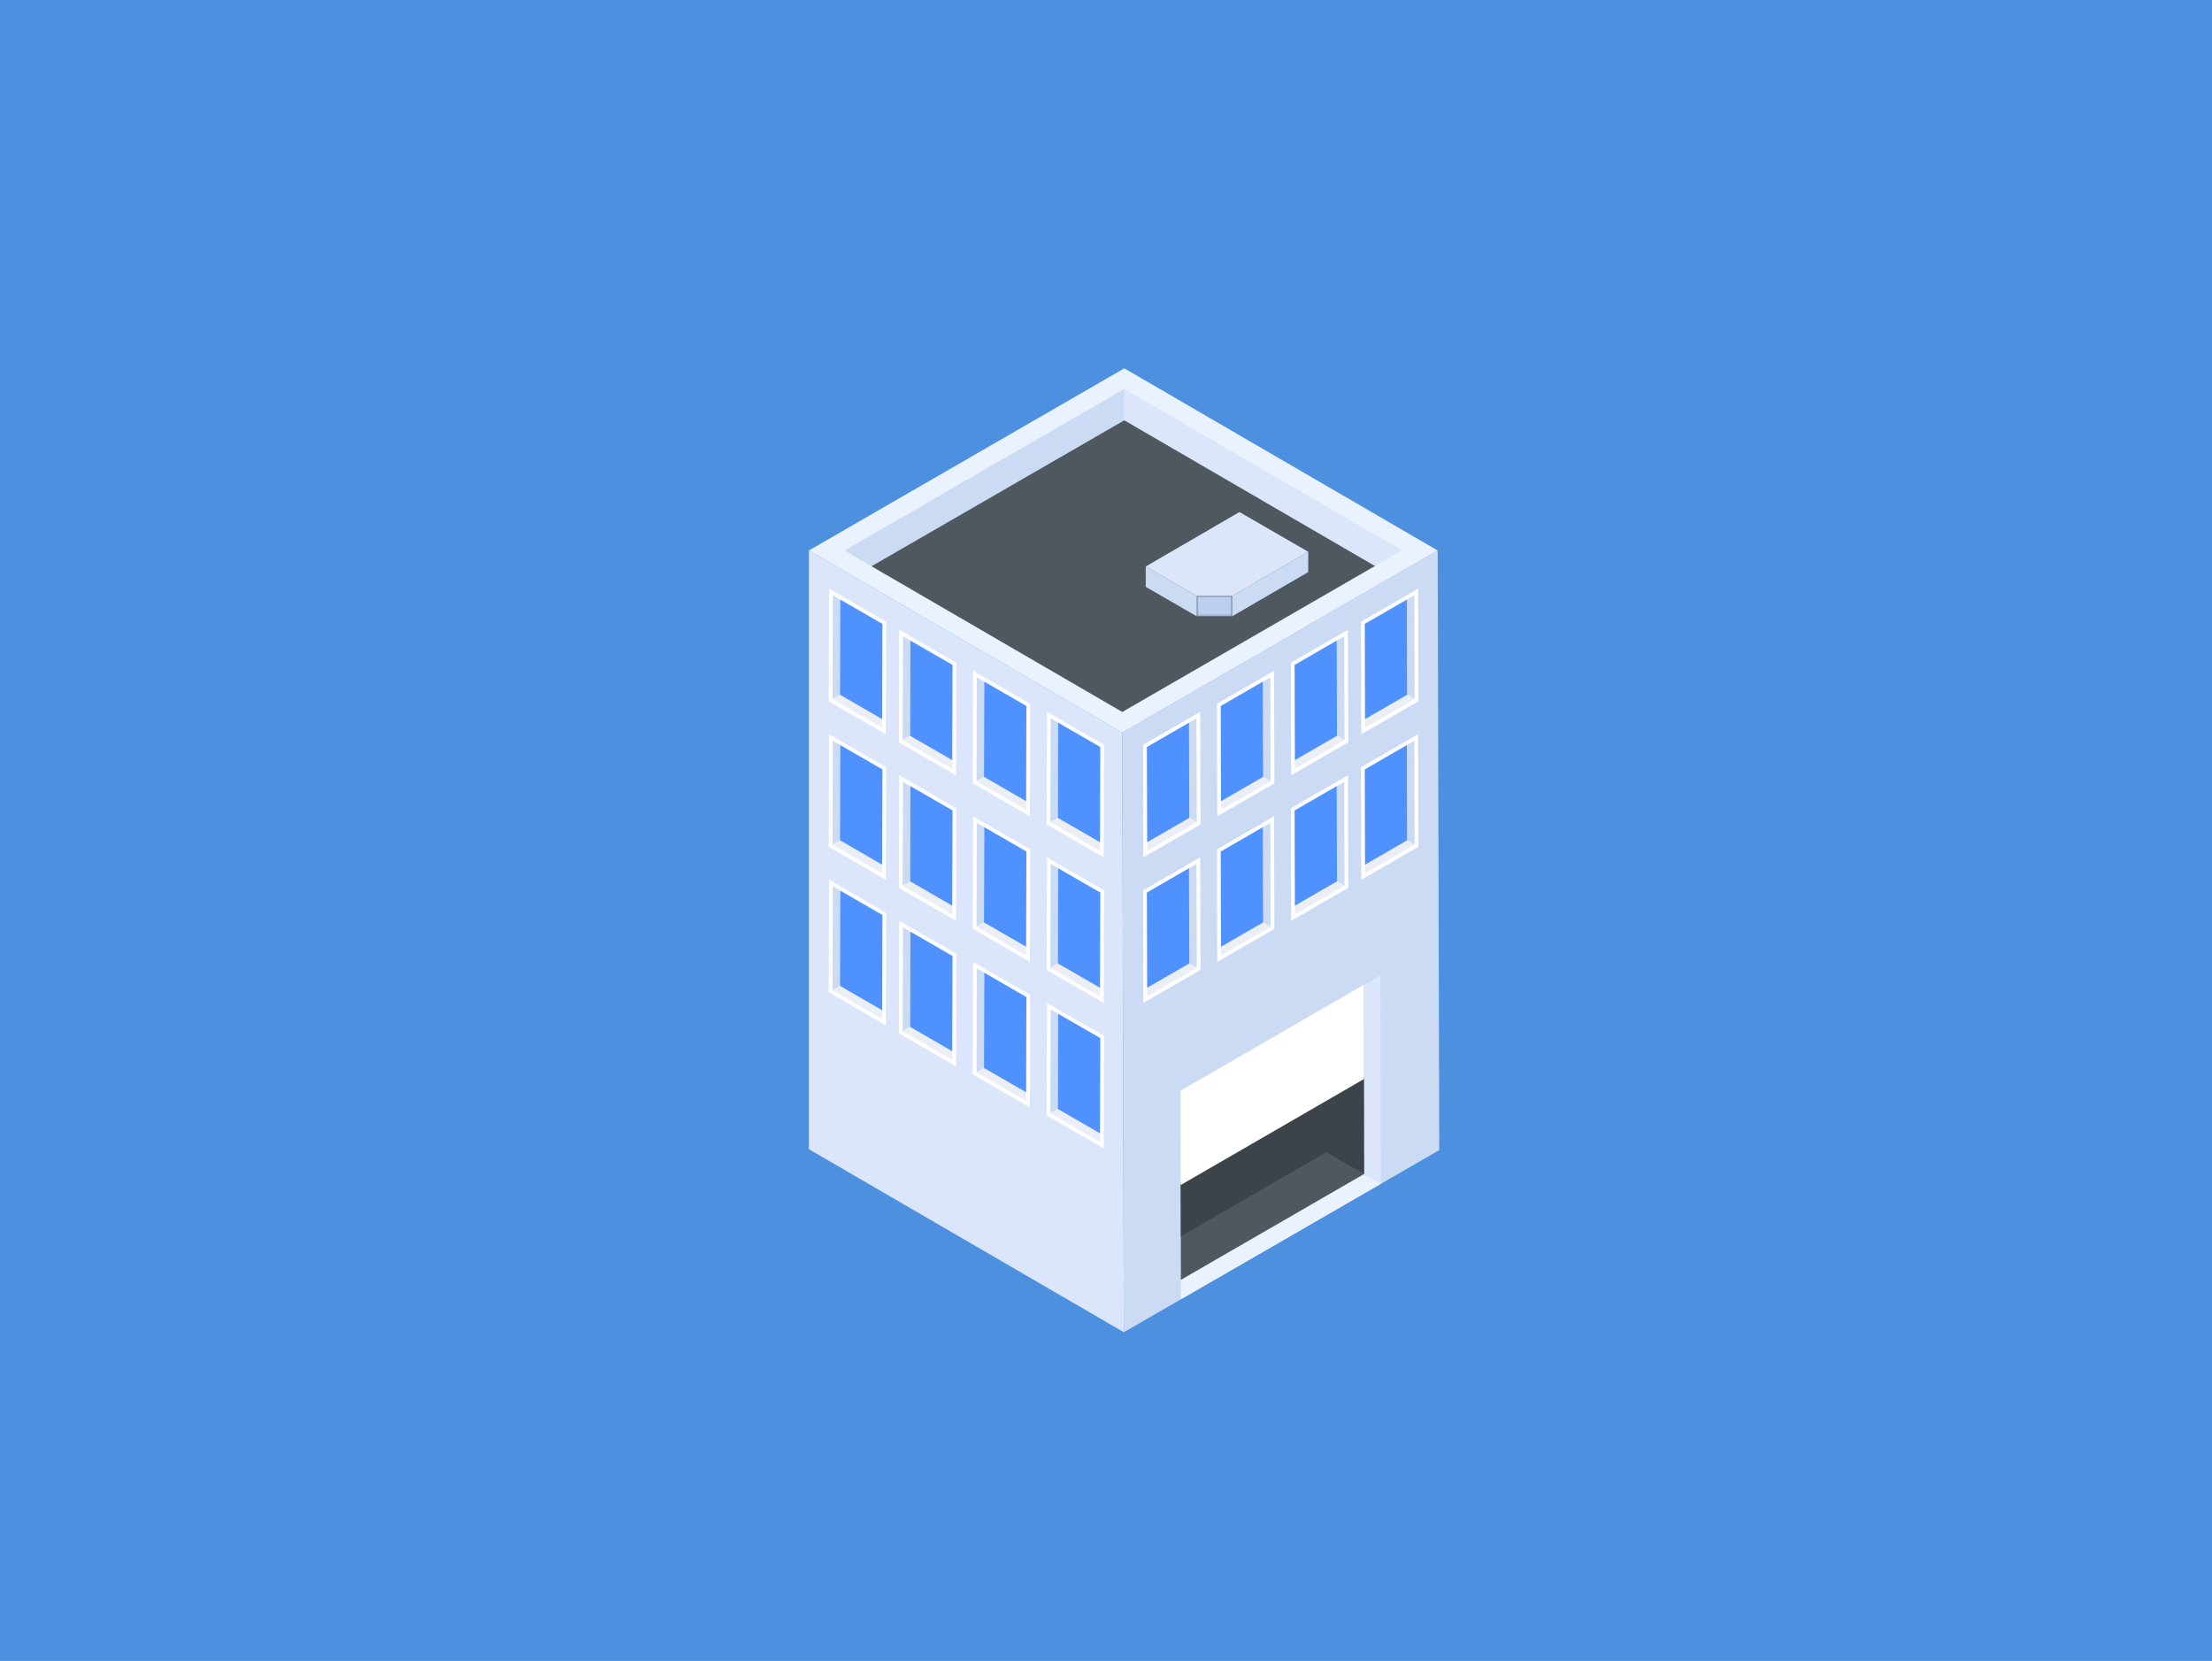 <svg width="979" height="735" viewBox="0 0 979 735" fill="none" xmlns="http://www.w3.org/2000/svg">
<rect width="979" height="735" fill="#4D90E0"/>
<g filter="url(#filter0_d_631_1360)">
<path d="M350 235.598V500.54L489.401 581.55L488.693 316.198L350 235.598Z" fill="#DBE6FA"/>
<path d="M488.692 316.198L489.399 581.551L629 500.952L628.293 235.6L488.692 316.198Z" fill="#CBDBF4"/>
<path d="M350 235.599L488.693 316.198L628.294 235.6L489.601 155L350 235.599Z" fill="#EBF2FF"/>
<path d="M612.531 235.58L600.558 242.493L489.585 178V164.129L612.531 235.58Z" fill="#DBE6FA"/>
<path d="M489.586 164.129V178L377.734 242.579L365.761 235.621L489.586 164.129Z" fill="#CBDBF4"/>
<path d="M600.535 242.472L488.707 307.06L377.707 242.582L489.59 177.993L600.535 242.472Z" fill="#4F575F"/>
<path d="M595.683 511.541L514.632 558.35L514.654 566.974L603.165 515.86L595.683 511.541Z" fill="#EBF2FF"/>
<path d="M603.166 515.86L602.982 423.542L595.534 427.845L595.684 511.541L603.166 515.86Z" fill="#DBE6FA"/>
<path d="M595.607 468.49L514.605 515.3L514.633 558.35L595.684 511.541L595.607 468.49Z" fill="#4F575F"/>
<path d="M595.683 511.502L578.977 501.909L514.637 539.077L514.57 515.93L595.616 469.101L595.683 511.502Z" fill="#3D4449"/>
<path d="M595.494 427.845L595.623 469.528L514.572 516.39L514.532 474.656L595.494 427.845Z" fill="white"/>
<path d="M358.773 302.332L358.926 252.521C359.486 252.844 385.858 268.079 384.195 267.118L384.074 316.926L358.773 302.332Z" fill="white"/>
<path d="M363.758 299.455L363.881 257.314L360.582 255.41L360.449 301.365L363.758 299.455Z" fill="#CBDBF4"/>
<path d="M363.758 299.455L360.449 301.365L382.397 314.044L382.408 310.228L363.758 299.455Z" fill="#EBEEF4"/>
<path d="M363.881 257.314L363.759 299.455L382.409 310.228L382.531 268.088L363.881 257.314Z" fill="#4F91FF"/>
<path d="M389.82 320.494L389.973 270.684C390.533 271.007 416.905 286.242 415.242 285.281L415.121 335.088L389.82 320.494Z" fill="white"/>
<path d="M394.805 317.617L394.927 275.477L391.628 273.572L391.495 319.528L394.805 317.617Z" fill="#CBDBF4"/>
<path d="M394.805 317.617L391.495 319.528L413.443 332.206L413.454 328.391L394.805 317.617Z" fill="#EBEEF4"/>
<path d="M394.928 275.477L394.806 317.617L413.456 328.391L413.578 286.25L394.928 275.477Z" fill="#4F91FF"/>
<path d="M422.512 338.657L422.666 288.846C423.226 289.17 449.597 304.404 447.934 303.444L447.813 353.251L422.512 338.657Z" fill="white"/>
<path d="M427.497 335.78L427.619 293.639L424.321 291.735L424.188 337.691L427.497 335.78Z" fill="#CBDBF4"/>
<path d="M427.497 335.78L424.188 337.691L446.136 350.369L446.147 346.554L427.497 335.78Z" fill="#EBEEF4"/>
<path d="M427.621 293.639L427.498 335.78L446.148 346.554L446.27 304.413L427.621 293.639Z" fill="#4F91FF"/>
<path d="M455.204 356.82L455.357 307.009C455.918 307.332 482.289 322.567 480.626 321.606L480.505 371.414L455.204 356.82Z" fill="white"/>
<path d="M460.189 353.943L460.311 311.802L457.012 309.898L456.879 355.853L460.189 353.943Z" fill="#CBDBF4"/>
<path d="M460.189 353.943L456.879 355.853L478.828 368.532L478.839 364.716L460.189 353.943Z" fill="#EBEEF4"/>
<path d="M460.313 311.802L460.19 353.943L478.84 364.716L478.962 322.576L460.313 311.802Z" fill="#4F91FF"/>
<path d="M358.773 366.737L358.926 316.926C359.486 317.249 385.858 332.484 384.195 331.523L384.074 381.331L358.773 366.737Z" fill="white"/>
<path d="M363.758 363.859L363.881 321.719L360.582 319.814L360.449 365.77L363.758 363.859Z" fill="#CBDBF4"/>
<path d="M363.758 363.859L360.449 365.77L382.397 378.448L382.408 374.633L363.758 363.859Z" fill="#EBEEF4"/>
<path d="M363.881 321.719L363.759 363.859L382.409 374.633L382.531 332.493L363.881 321.719Z" fill="#4F91FF"/>
<path d="M389.82 384.899L389.973 335.088C390.533 335.412 416.905 350.647 415.242 349.686L415.121 399.493L389.82 384.899Z" fill="white"/>
<path d="M394.805 382.022L394.927 339.881L391.628 337.977L391.495 383.933L394.805 382.022Z" fill="#CBDBF4"/>
<path d="M394.805 382.022L391.495 383.933L413.443 396.611L413.454 392.796L394.805 382.022Z" fill="#EBEEF4"/>
<path d="M394.928 339.881L394.806 382.022L413.456 392.796L413.578 350.655L394.928 339.881Z" fill="#4F91FF"/>
<path d="M422.512 403.062L422.666 353.251C423.226 353.575 449.597 368.809 447.934 367.848L447.813 417.656L422.512 403.062Z" fill="white"/>
<path d="M427.497 400.185L427.619 358.044L424.321 356.14L424.188 402.096L427.497 400.185Z" fill="#CBDBF4"/>
<path d="M427.497 400.185L424.188 402.096L446.136 414.774L446.147 410.959L427.497 400.185Z" fill="#EBEEF4"/>
<path d="M427.621 358.044L427.498 400.185L446.148 410.958L446.27 368.818L427.621 358.044Z" fill="#4F91FF"/>
<path d="M455.204 421.224L455.357 371.414C455.918 371.737 482.289 386.972 480.626 386.011L480.505 435.819L455.204 421.224Z" fill="white"/>
<path d="M460.189 418.347L460.311 376.207L457.012 374.302L456.879 420.258L460.189 418.347Z" fill="#CBDBF4"/>
<path d="M460.189 418.347L456.879 420.258L478.828 432.936L478.839 429.121L460.189 418.347Z" fill="#EBEEF4"/>
<path d="M460.313 376.207L460.19 418.347L478.84 429.121L478.962 386.981L460.313 376.207Z" fill="#4F91FF"/>
<path d="M358.773 431.141L358.926 381.331C359.486 381.654 385.858 396.889 384.195 395.928L384.074 445.735L358.773 431.141Z" fill="white"/>
<path d="M363.758 428.264L363.881 386.124L360.582 384.219L360.449 430.175L363.758 428.264Z" fill="#CBDBF4"/>
<path d="M363.758 428.264L360.449 430.175L382.397 442.853L382.408 439.038L363.758 428.264Z" fill="#EBEEF4"/>
<path d="M363.881 386.124L363.759 428.264L382.409 439.038L382.531 396.897L363.881 386.124Z" fill="#4F91FF"/>
<path d="M389.82 449.304L389.973 399.493C390.533 399.817 416.905 415.051 415.242 414.091L415.121 463.898L389.82 449.304Z" fill="white"/>
<path d="M394.805 446.427L394.927 404.286L391.628 402.382L391.495 448.338L394.805 446.427Z" fill="#CBDBF4"/>
<path d="M394.805 446.427L391.495 448.338L413.443 461.016L413.454 457.201L394.805 446.427Z" fill="#EBEEF4"/>
<path d="M394.928 404.286L394.806 446.427L413.456 457.201L413.578 415.06L394.928 404.286Z" fill="#4F91FF"/>
<path d="M422.512 467.467L422.666 417.656C423.226 417.979 449.597 433.214 447.934 432.253L447.813 482.061L422.512 467.467Z" fill="white"/>
<path d="M427.497 464.59L427.619 422.449L424.321 420.544L424.188 466.5L427.497 464.59Z" fill="#CBDBF4"/>
<path d="M427.497 464.59L424.188 466.5L446.136 479.179L446.147 475.363L427.497 464.59Z" fill="#EBEEF4"/>
<path d="M427.621 422.449L427.498 464.59L446.148 475.363L446.27 433.223L427.621 422.449Z" fill="#4F91FF"/>
<path d="M455.204 485.629L455.357 435.818C455.918 436.142 482.289 451.377 480.626 450.416L480.505 500.223L455.204 485.629Z" fill="white"/>
<path d="M460.189 482.752L460.311 440.612L457.012 438.707L456.879 484.663L460.189 482.752Z" fill="#CBDBF4"/>
<path d="M460.189 482.752L456.879 484.663L478.828 497.341L478.839 493.526L460.189 482.752Z" fill="#EBEEF4"/>
<path d="M460.313 440.611L460.19 482.752L478.84 493.526L478.962 451.385L460.313 440.611Z" fill="#4F91FF"/>
<path d="M619.774 302.332L619.621 252.521C619.061 252.844 592.689 268.079 594.352 267.118L594.473 316.926L619.774 302.332Z" fill="white"/>
<path d="M614.792 299.455L614.669 257.314L617.968 255.41L618.101 301.365L614.792 299.455Z" fill="#CBDBF4"/>
<path d="M614.79 299.455L618.099 301.365L596.151 314.044L596.14 310.228L614.79 299.455Z" fill="#EBEEF4"/>
<path d="M614.669 257.314L614.791 299.455L596.142 310.228L596.02 268.088L614.669 257.314Z" fill="#4F91FF"/>
<path d="M588.728 320.494L588.575 270.684C588.014 271.007 561.643 286.242 563.306 285.281L563.427 335.088L588.728 320.494Z" fill="white"/>
<path d="M583.743 317.617L583.62 275.477L586.919 273.572L587.052 319.528L583.743 317.617Z" fill="#CBDBF4"/>
<path d="M583.744 317.617L587.054 319.528L565.105 332.206L565.094 328.391L583.744 317.617Z" fill="#EBEEF4"/>
<path d="M583.621 275.477L583.744 317.617L565.094 328.391L564.972 286.25L583.621 275.477Z" fill="#4F91FF"/>
<path d="M556.036 338.657L555.882 288.846C555.322 289.17 528.951 304.404 530.614 303.444L530.734 353.251L556.036 338.657Z" fill="white"/>
<path d="M551.054 335.78L550.931 293.639L554.23 291.735L554.363 337.691L551.054 335.78Z" fill="#CBDBF4"/>
<path d="M551.052 335.78L554.362 337.691L532.413 350.369L532.402 346.554L551.052 335.78Z" fill="#EBEEF4"/>
<path d="M550.93 293.639L551.053 335.78L532.403 346.554L532.281 304.413L550.93 293.639Z" fill="#4F91FF"/>
<path d="M523.344 356.82L523.19 307.009C522.63 307.332 496.259 322.567 497.922 321.606L498.042 371.414L523.344 356.82Z" fill="white"/>
<path d="M518.361 353.943L518.239 311.802L521.538 309.898L521.671 355.853L518.361 353.943Z" fill="#CBDBF4"/>
<path d="M518.36 353.943L521.669 355.853L499.721 368.532L499.71 364.716L518.36 353.943Z" fill="#EBEEF4"/>
<path d="M518.238 311.802L518.36 353.943L499.71 364.716L499.588 322.576L518.238 311.802Z" fill="#4F91FF"/>
<path d="M619.774 366.737L619.621 316.926C619.061 317.249 592.689 332.484 594.352 331.523L594.473 381.331L619.774 366.737Z" fill="white"/>
<path d="M614.792 363.859L614.669 321.719L617.968 319.814L618.101 365.77L614.792 363.859Z" fill="#CBDBF4"/>
<path d="M614.79 363.859L618.099 365.77L596.151 378.448L596.14 374.633L614.79 363.859Z" fill="#EBEEF4"/>
<path d="M614.669 321.719L614.791 363.859L596.142 374.633L596.02 332.493L614.669 321.719Z" fill="#4F91FF"/>
<path d="M588.728 384.899L588.575 335.088C588.014 335.412 561.643 350.647 563.306 349.686L563.427 399.493L588.728 384.899Z" fill="white"/>
<path d="M583.743 382.022L583.62 339.881L586.919 337.977L587.052 383.933L583.743 382.022Z" fill="#CBDBF4"/>
<path d="M583.744 382.022L587.054 383.933L565.105 396.611L565.094 392.796L583.744 382.022Z" fill="#EBEEF4"/>
<path d="M583.621 339.881L583.744 382.022L565.094 392.796L564.972 350.655L583.621 339.881Z" fill="#4F91FF"/>
<path d="M556.036 403.062L555.882 353.251C555.322 353.575 528.951 368.809 530.614 367.848L530.734 417.656L556.036 403.062Z" fill="white"/>
<path d="M551.054 400.185L550.931 358.044L554.23 356.14L554.363 402.096L551.054 400.185Z" fill="#CBDBF4"/>
<path d="M551.052 400.185L554.362 402.096L532.413 414.774L532.402 410.959L551.052 400.185Z" fill="#EBEEF4"/>
<path d="M550.93 358.044L551.053 400.185L532.403 410.958L532.281 368.818L550.93 358.044Z" fill="#4F91FF"/>
<path d="M523.344 421.224L523.19 371.414C522.63 371.737 496.259 386.972 497.922 386.011L498.042 435.819L523.344 421.224Z" fill="white"/>
<path d="M518.361 418.347L518.239 376.207L521.538 374.302L521.671 420.258L518.361 418.347Z" fill="#CBDBF4"/>
<path d="M518.36 418.347L521.669 420.258L499.721 432.936L499.71 429.121L518.36 418.347Z" fill="#EBEEF4"/>
<path d="M518.238 376.207L518.36 418.347L499.71 429.121L499.588 386.981L518.238 376.207Z" fill="#4F91FF"/>
<path d="M571.009 236.17L570.984 245.178L537.304 264.751L537.329 255.743L571.009 236.17Z" fill="#CBDBF4"/>
<mask id="mask0_631_1360" style="mask-type:luminance" maskUnits="userSpaceOnUse" x="521" y="255" width="17" height="10">
<path d="M537.329 255.743L537.303 264.751C531.221 264.73 527.774 264.73 521.656 264.73L521.682 255.722C527.8 255.722 531.246 255.723 537.329 255.743Z" fill="white"/>
</mask>
<g mask="url(#mask0_631_1360)">
<path d="M537.329 255.743L537.303 264.751C531.221 264.73 527.774 264.73 521.656 264.73L521.682 255.722C527.8 255.722 531.246 255.723 537.329 255.743Z" fill="#BBCFEF"/>
</g>
<path d="M521.683 255.722L521.657 264.73L499.07 251.689L499.096 242.682L521.683 255.722Z" fill="#CBDBF4"/>
<path d="M571.009 236.17L537.329 255.743C531.247 255.723 527.8 255.722 521.682 255.722L499.095 242.682L540.555 218.588L571.009 236.17Z" fill="#DBE6FA"/>
</g>
<defs>
<filter id="filter0_d_631_1360" x="338" y="143" width="319" height="466.551" filterUnits="userSpaceOnUse" color-interpolation-filters="sRGB">
<feFlood flood-opacity="0" result="BackgroundImageFix"/>
<feColorMatrix in="SourceAlpha" type="matrix" values="0 0 0 0 0 0 0 0 0 0 0 0 0 0 0 0 0 0 127 0" result="hardAlpha"/>
<feOffset dx="8" dy="8"/>
<feGaussianBlur stdDeviation="10"/>
<feComposite in2="hardAlpha" operator="out"/>
<feColorMatrix type="matrix" values="0 0 0 0 0 0 0 0 0 0 0 0 0 0 0 0 0 0 0.25 0"/>
<feBlend mode="normal" in2="BackgroundImageFix" result="effect1_dropShadow_631_1360"/>
<feBlend mode="normal" in="SourceGraphic" in2="effect1_dropShadow_631_1360" result="shape"/>
</filter>
</defs>
</svg>
